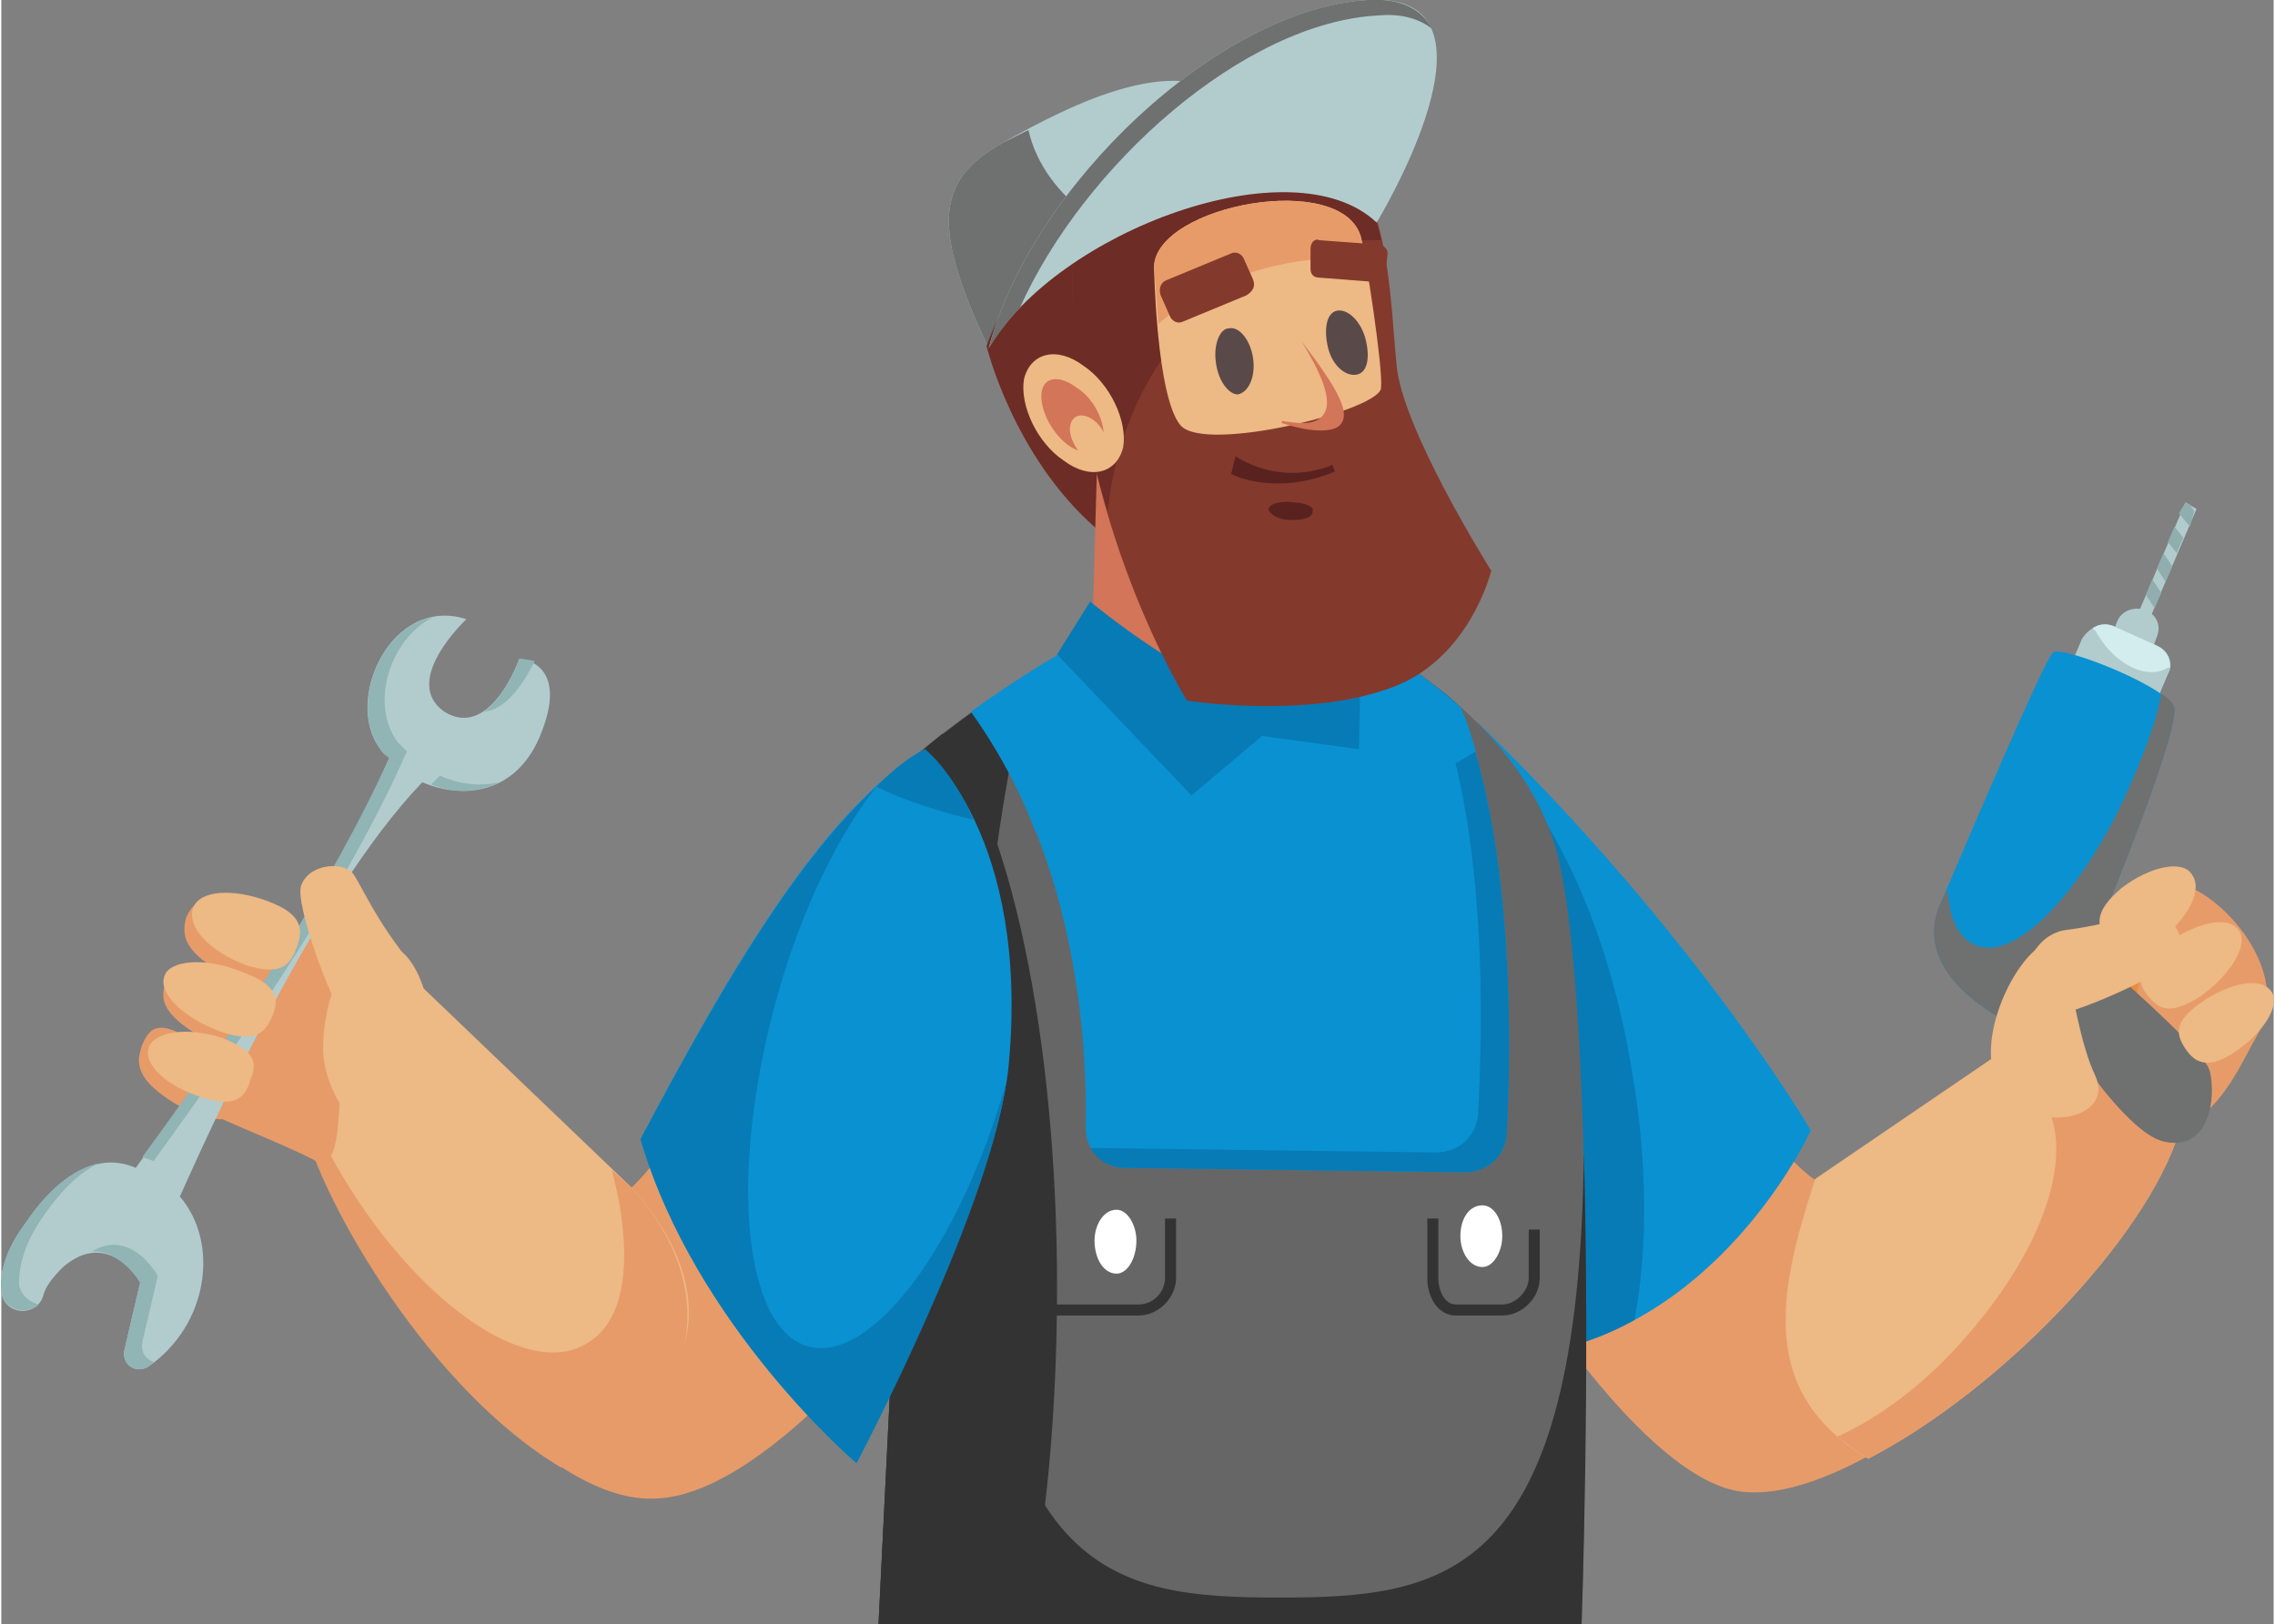 <?xml version="1.0" encoding="UTF-8"?> <svg xmlns="http://www.w3.org/2000/svg" xmlns:xlink="http://www.w3.org/1999/xlink" xmlns:xodm="http://www.corel.com/coreldraw/odm/2003" xml:space="preserve" width="500px" height="357px" version="1.1" style="shape-rendering:geometricPrecision; text-rendering:geometricPrecision; image-rendering:optimizeQuality; fill-rule:evenodd; clip-rule:evenodd" viewBox="0 0 10.31 7.37"><rect x="0" y="0" width="10.31" height="7.37" fill="#808080" stroke="none"/> <defs> <style type="text/css"> .fil2 {fill:#6F7070;fill-rule:nonzero} .fil6 {fill:#077BB5;fill-rule:nonzero} .fil5 {fill:#0A91D1;fill-rule:nonzero} .fil8 {fill:#333333;fill-rule:nonzero} .fil17 {fill:#59221E;fill-rule:nonzero} .fil16 {fill:#5A4949;fill-rule:nonzero} .fil7 {fill:#666666;fill-rule:nonzero} .fil3 {fill:#6D2C25;fill-rule:nonzero} .fil12 {fill:#84392D;fill-rule:nonzero} .fil15 {fill:#91AEAF;fill-rule:nonzero} .fil18 {fill:#91B4B5;fill-rule:nonzero} .fil1 {fill:#B2CCCE;fill-rule:nonzero} .fil11 {fill:#D27558;fill-rule:nonzero} .fil14 {fill:#D3ECED;fill-rule:nonzero} .fil4 {fill:#E79B69;fill-rule:nonzero} .fil10 {fill:#E88D3A;fill-rule:nonzero} .fil9 {fill:#EDB984;fill-rule:nonzero} .fil0 {fill:#F4EEE1;fill-rule:nonzero} .fil13 {fill:white;fill-rule:nonzero} </style> </defs> <g id="Слой_x0020_1">  <path class="fil0" d="M10.19 2.27c0,0 0,0 0,0l0 -0.08c0,0 0,0 0,0l0 0.08z"></path> <path class="fil1" d="M5.62 0.49c-0.25,-0.28 -0.76,-0.02 -1.08,0.16 -0.3,0.17 -0.32,0.38 -0.06,0.93l1.5 -0.6c0,0 -0.05,-0.11 -0.36,-0.49z"></path> <path class="fil2" d="M4.66 0.59c-0.04,0.02 -0.08,0.04 -0.12,0.06 -0.3,0.17 -0.32,0.38 -0.06,0.93l1.01 -0.4c-0.42,-0.04 -0.76,-0.28 -0.83,-0.59z"></path> <path class="fil3" d="M5.16 0.85c-0.45,0.03 -0.69,0.72 -0.69,0.72 0,0 0.12,0.5 0.5,0.83l0.12 -0.04c0,0 0.53,-1.54 0.07,-1.51z"></path> <path class="fil4" d="M7.83 4.94c0,0 0.31,0.37 0.41,0.42 0.11,0.05 0.5,-0.22 0.5,-0.22l0.32 1.05c0,0 -0.7,0.63 -1.16,0.58 -0.45,-0.05 -1.04,-1.03 -1.04,-1.03l0.97 -0.8z"></path> <path class="fil4" d="M3.12 5.04c0,0 -0.2,0.34 -0.32,0.39 -0.13,0.05 -0.55,-0.46 -0.55,-0.46l-0.42 0.97c0,0 0.63,0.9 1.15,0.86 0.53,-0.03 1.22,-0.98 1.22,-0.98l-1.08 -0.78z"></path> <path class="fil5" d="M6.7 3.28l0.15 2.88c0.93,-0.08 1.36,-1.03 1.36,-1.03 0,0 -0.52,-0.89 -1.51,-1.85z"></path> <path class="fil6" d="M6.7 3.37l0.15 2.79c0.21,-0.02 0.4,-0.08 0.56,-0.17 0.06,-0.32 0.06,-0.71 -0.01,-1.12 -0.11,-0.69 -0.39,-1.26 -0.7,-1.5z"></path> <path class="fil7" d="M3.98 7.37l3.19 0c0,0 0.09,-2.8 -0.12,-3.53 -0.22,-0.73 -1.2,-1.14 -1.42,-1.17 -0.42,-0.06 -1.54,0.73 -1.68,0.96 -0.14,0.23 0.11,2.12 0.11,2.12l-0.08 1.62z"></path> <path class="fil8" d="M7.18 5.23c-0.02,1.94 -0.63,2.02 -1.38,2.02 -0.76,0 -1.37,-0.08 -1.37,-2.11 0,-0.77 0.09,-1.5 0.24,-2.09 -0.34,0.22 -0.65,0.47 -0.72,0.58 -0.14,0.23 0.11,2.12 0.11,2.12l-0.08 1.62 3.19 0c0,0 0.04,-1.13 0.01,-2.14z"></path> <path class="fil8" d="M4.65 7.37c0.09,-0.44 0.14,-0.96 0.14,-1.53 0,-1.15 -0.22,-2.14 -0.52,-2.51 -0.16,0.13 -0.28,0.24 -0.32,0.3 -0.14,0.23 0.11,2.12 0.11,2.12l-0.08 1.62 0.67 0z"></path> <path class="fil5" d="M2.9 5.17c0.25,0.85 0.98,1.47 0.98,1.47 0,0 0.63,-1.2 0.69,-1.8 0.1,-1.05 -0.38,-1.44 -0.38,-1.44 -0.47,0.28 -0.9,1.03 -1.29,1.77z"></path> <path class="fil6" d="M3.66 6.11c-0.29,-0.08 -0.36,-0.77 -0.15,-1.55 0.11,-0.41 0.28,-0.76 0.46,-0.99 -0.39,0.36 -0.74,0.98 -1.07,1.6 0.25,0.85 0.98,1.47 0.98,1.47 0,0 0.59,-1.11 0.68,-1.73 -0.21,0.74 -0.61,1.28 -0.9,1.2z"></path> <path class="fil6" d="M4.19 3.4c-0.08,0.04 -0.15,0.1 -0.22,0.17 0.12,0.06 0.27,0.11 0.44,0.15 -0.1,-0.23 -0.22,-0.32 -0.22,-0.32z"></path> <path class="fil9" d="M8.23 5.35c-0.17,0.52 -0.26,0.97 0.24,1.27 0.6,-0.31 1.26,-1 1.41,-1.48l-0.52 -0.56 -1.13 0.77z"></path> <path class="fil4" d="M9.36 4.58l-0.34 0.23c0.1,-0.01 0.13,0.06 0.19,0.12 0.22,0.19 0.12,0.66 -0.29,1.13 -0.18,0.21 -0.39,0.37 -0.59,0.46 0.04,0.03 0.09,0.07 0.14,0.1 0.6,-0.31 1.26,-1 1.41,-1.48l-0.52 -0.56z"></path> <path class="fil9" d="M2.86 5.39c0.47,0.52 0.26,1.01 -0.3,1.18 -0.6,-0.35 -1.1,-1.1 -1.19,-1.47l0.54 -0.62 0.95 0.91z"></path> <path class="fil4" d="M2.86 5.39l-0.09 -0.08c0.1,0.38 0.07,0.69 -0.12,0.79 -0.27,0.16 -0.78,-0.2 -1.13,-0.81 -0.04,-0.07 -0.08,-0.15 -0.11,-0.22l-0.04 0.03c0.09,0.37 0.58,1.21 1.17,1.56 0.56,-0.17 0.79,-0.75 0.32,-1.27z"></path> <path class="fil4" d="M9.83 4.02c-0.09,0.06 -0.34,0.22 -0.53,0.53 -0.08,0.12 -0.05,0.26 0.05,0.36l0.12 0.11c0.09,0.08 0.3,0.15 0.45,0.08 0.16,-0.07 0.25,-0.29 0.32,-0.41 0.18,-0.33 -0.28,-0.74 -0.41,-0.67z"></path> <polygon class="fil10" points="9.41,4.01 9.72,4.32 9.67,4.64 9.21,4.28 "></polygon> <path class="fil2" d="M9.24 4.51c0,0 0.36,0.62 0.57,0.67 0.21,0.05 0.24,-0.2 0.21,-0.32 -0.03,-0.11 -0.6,-0.59 -0.6,-0.59l-0.18 0.24z"></path> <path class="fil5" d="M5.63 2.67c-0.27,-0.04 -0.83,0.27 -1.23,0.56 0.44,0.61 0.53,1.38 0.52,1.89 0,0.1 0.08,0.18 0.18,0.18l1.54 0.02c0.1,0 0.18,-0.07 0.19,-0.17 0.02,-0.38 0.04,-1.3 -0.21,-1.94 -0.37,-0.33 -0.84,-0.52 -0.99,-0.54z"></path> <path class="fil6" d="M6.62 3.21c-0.09,-0.09 -0.18,-0.14 -0.13,-0.09 0.26,0.64 0.23,1.56 0.21,1.94 -0.01,0.1 -0.09,0.17 -0.19,0.17l-1.54 -0.02c-0.01,0 -0.02,0 -0.03,0 0.04,0.06 0.09,0.09 0.16,0.09l1.54 0.02c0.1,0 0.18,-0.07 0.19,-0.17 0.02,-0.38 0.04,-1.3 -0.21,-1.94z"></path> <path class="fil5" d="M5.63 2.67c-0.27,-0.04 -0.83,0.27 -1.23,0.56 0.12,0.17 0.22,0.35 0.29,0.54 0.21,0.02 0.44,0.03 0.69,0.01 0.54,-0.04 1.01,-0.18 1.31,-0.37 -0.02,-0.07 -0.04,-0.14 -0.07,-0.2 -0.37,-0.33 -0.84,-0.52 -0.99,-0.54z"></path> <path class="fil11" d="M4.95 2.87l0.03 -1.06 0.76 -0.01 0.21 0.97c-0.07,0.51 -0.77,0.6 -1,0.1z"></path> <path class="fil6" d="M4.79 2.97l0.15 -0.24c0,0 0.52,0.43 0.71,0.38 0.13,-0.03 0.3,-0.43 0.3,-0.43l0.22 0.18 -0.01 0.54 -0.44 -0.06 -0.32 0.27 -0.61 -0.64z"></path> <path class="fil12" d="M4.86 1.3c0.01,1.07 0.52,1.88 0.52,1.88 0,0 0.52,0.08 0.9,-0.05 0.38,-0.12 0.48,-0.54 0.48,-0.54 0,0 -0.41,-0.65 -0.43,-0.94 -0.03,-0.29 -0.03,-0.85 -0.32,-0.95 -0.29,-0.09 -1.16,-0.1 -1.15,0.6z"></path> <path class="fil3" d="M6.23 1.09c0.01,0 0.02,0 0.03,0 -0.04,-0.18 -0.11,-0.34 -0.25,-0.39 -0.29,-0.09 -1.16,-0.1 -1.15,0.6 0,0.38 0.07,0.73 0.16,1.02 0.07,-0.69 0.58,-1.23 1.21,-1.23z"></path> <path class="fil9" d="M4.91 1.66c-0.12,-0.09 -0.24,-0.06 -0.27,0.06 -0.02,0.12 0.06,0.29 0.18,0.37 0.12,0.09 0.24,0.06 0.27,-0.06 0.02,-0.12 -0.06,-0.29 -0.18,-0.37z"></path> <path class="fil1" d="M6.2 0c-0.68,0.04 -1.53,0.85 -1.72,1.58 0.31,-0.53 1.38,-0.93 1.76,-0.57 0,0 0.64,-1.05 -0.04,-1.01z"></path> <path class="fil9" d="M5.23 1.21c0,0 0.01,0.59 0.12,0.72 0.11,0.13 0.91,-0.07 0.91,-0.17 0.01,-0.09 -0.07,-0.6 -0.09,-0.68 -0.08,-0.31 -0.93,-0.15 -0.94,0.13z"></path> <path class="fil4" d="M6.1 1.17c0.03,0 0.06,0 0.09,0 -0.01,-0.04 -0.02,-0.07 -0.02,-0.09 -0.08,-0.31 -0.93,-0.15 -0.94,0.13 0,0 0.01,0.12 0.02,0.26 0.2,-0.18 0.51,-0.3 0.85,-0.3z"></path> <path class="fil11" d="M4.88 1.76c-0.08,-0.06 -0.15,-0.05 -0.16,0.02 -0.01,0.07 0.04,0.18 0.12,0.24 0.07,0.05 0.15,0.04 0.16,-0.03 0.01,-0.07 -0.04,-0.18 -0.12,-0.23z"></path> <path class="fil9" d="M4.96 1.91c-0.05,-0.04 -0.1,-0.03 -0.11,0.02 -0.01,0.04 0.02,0.11 0.07,0.15 0.05,0.03 0.09,0.03 0.1,-0.02 0.01,-0.05 -0.02,-0.12 -0.06,-0.15z"></path> <path class="fil2" d="M6.25 0.07c0.11,-0.01 0.19,0.02 0.24,0.06 -0.04,-0.08 -0.13,-0.14 -0.29,-0.13 -0.68,0.04 -1.53,0.85 -1.72,1.58 0.04,-0.06 0.08,-0.12 0.14,-0.18 0.29,-0.65 1.02,-1.3 1.63,-1.33z"></path> <path class="fil13" d="M5.15 5.63c0,-0.07 -0.04,-0.14 -0.09,-0.14 -0.06,0 -0.1,0.07 -0.1,0.14 0,0.08 0.04,0.15 0.1,0.15 0.05,0 0.09,-0.07 0.09,-0.15z"></path> <path class="fil13" d="M6.81 5.61c0,-0.08 -0.04,-0.14 -0.09,-0.14 -0.06,0 -0.1,0.06 -0.1,0.14 0,0.07 0.04,0.14 0.1,0.14 0.05,0 0.09,-0.07 0.09,-0.14z"></path> <path class="fil8" d="M5.16 5.97l-0.41 0 0 -0.05 0.41 0c0.07,0 0.12,-0.06 0.12,-0.12l0 -0.27 0.05 0 0 0.27c0,0.09 -0.08,0.17 -0.17,0.17z"></path> <path class="fil8" d="M6.81 5.97l-0.21 0c-0.08,0 -0.13,-0.08 -0.13,-0.17l0 -0.27 0.05 0 0 0.27c0,0.06 0.03,0.12 0.08,0.12l0.21 0c0.06,0 0.12,-0.06 0.12,-0.12l0 -0.22 0.05 0 0 0.22c0,0.09 -0.08,0.17 -0.17,0.17z"></path> <path class="fil1" d="M9.78 2.93l-0.2 -0.09c-0.05,-0.02 -0.11,0.01 -0.14,0.06l-0.14 0.33 0.39 0.16 0.14 -0.33c0.03,-0.05 0,-0.11 -0.05,-0.13z"></path> <polygon class="fil1" points="9.96,2.31 9.91,2.28 9.62,2.96 9.67,2.99 "></polygon> <path class="fil1" d="M9.73 2.77c-0.05,-0.02 -0.11,0 -0.13,0.05l-0.04 0.1 0.18 0.08 0.04 -0.11c0.02,-0.05 0,-0.1 -0.05,-0.12z"></path> <path class="fil14" d="M9.78 2.93l-0.2 -0.09c-0.03,-0.01 -0.06,-0.01 -0.09,0.01 0,0 0,0.01 0.01,0.01 0.08,0.15 0.23,0.23 0.33,0.17 0.01,0 0.01,0 0.01,0 0,-0.05 -0.02,-0.08 -0.06,-0.1z"></path> <polygon class="fil15" points="9.8,2.69 9.76,2.63 9.73,2.7 9.77,2.76 "></polygon> <polygon class="fil15" points="9.85,2.57 9.81,2.51 9.78,2.58 9.82,2.64 "></polygon> <polygon class="fil15" points="9.9,2.44 9.86,2.39 9.83,2.46 9.87,2.51 "></polygon> <polygon class="fil15" points="9.95,2.32 9.93,2.29 9.91,2.28 9.88,2.33 9.93,2.39 "></polygon> <path class="fil5" d="M9.86 3.22c0,0.17 -0.34,0.99 -0.47,1.29 -0.03,0.08 -0.1,0.13 -0.18,0.14 -0.03,0 -0.07,0 -0.1,-0.01 0,0 -0.44,-0.2 -0.32,-0.52 0.12,-0.28 0.48,-1.13 0.52,-1.16 0.05,-0.03 0.55,0.17 0.55,0.26z"></path> <path class="fil2" d="M9.86 3.22c0,-0.02 -0.02,-0.05 -0.06,-0.07 -0.02,0.11 -0.06,0.22 -0.11,0.34 -0.21,0.52 -0.54,0.88 -0.73,0.8 -0.08,-0.03 -0.12,-0.12 -0.13,-0.25 -0.02,0.03 -0.03,0.06 -0.04,0.08 -0.12,0.32 0.32,0.52 0.32,0.52 0.03,0.01 0.07,0.01 0.1,0.01 0.08,-0.01 0.15,-0.06 0.18,-0.14 0.13,-0.3 0.47,-1.12 0.47,-1.29z"></path> <path class="fil4" d="M0.96 4.39c-0.14,-0.09 -0.14,-0.16 -0.12,-0.23 0.03,-0.06 0.07,-0.11 0.21,-0.02 0.15,0.08 0.25,0.21 0.22,0.28 -0.02,0.08 -0.16,0.06 -0.31,-0.03z"></path> <path class="fil4" d="M0.88 4.69c-0.16,-0.1 -0.16,-0.17 -0.13,-0.24 0.02,-0.07 0.07,-0.12 0.22,-0.02 0.16,0.1 0.26,0.24 0.24,0.31 -0.03,0.08 -0.18,0.05 -0.33,-0.05z"></path> <path class="fil4" d="M0.76 4.99c-0.15,-0.1 -0.15,-0.17 -0.12,-0.25 0.03,-0.07 0.07,-0.12 0.22,-0.02 0.15,0.09 0.25,0.24 0.22,0.31 -0.02,0.08 -0.17,0.06 -0.32,-0.04z"></path> <path class="fil4" d="M1.22 4.21c0.12,0.02 0.13,-0.01 0.45,0.2 0.12,0.08 0.16,0.22 0.11,0.36l-0.22 -0.1c-0.05,0.11 0.02,0.67 -0.13,0.6 -0.17,-0.09 -0.48,-0.2 -0.6,-0.28 -0.08,-0.06 0.24,-0.79 0.39,-0.78z"></path> <path class="fil9" d="M1.72 4.28c0.14,0 0.24,0.22 0.23,0.48 0,0.24 0.06,0.53 -0.07,0.54 -0.13,0 -0.42,-0.28 -0.42,-0.54 0,-0.26 0.12,-0.48 0.26,-0.48z"></path> <path class="fil16" d="M5.68 1.63c-0.01,-0.08 -0.06,-0.15 -0.11,-0.14 -0.04,0 -0.07,0.07 -0.06,0.15 0.01,0.09 0.06,0.15 0.1,0.15 0.05,-0.01 0.08,-0.08 0.07,-0.16z"></path> <path class="fil12" d="M5.58 1.15l-0.29 0.12c-0.03,0.01 -0.04,0.04 -0.03,0.07l0.04 0.09c0.01,0.03 0.04,0.04 0.06,0.03l0.29 -0.12c0.03,-0.02 0.04,-0.04 0.03,-0.07l-0.04 -0.09c-0.01,-0.03 -0.04,-0.04 -0.06,-0.03z"></path> <path class="fil16" d="M6.19 1.54c-0.02,-0.08 -0.08,-0.14 -0.13,-0.13 -0.05,0.01 -0.06,0.09 -0.04,0.17 0.02,0.08 0.08,0.13 0.13,0.12 0.05,-0.01 0.06,-0.08 0.04,-0.16z"></path> <path class="fil12" d="M6.25 1.11l-0.27 -0.02c-0.02,-0.01 -0.04,0.01 -0.04,0.04l0 0.09c0,0.02 0.01,0.04 0.04,0.04l0.26 0.02c0.02,0.01 0.04,-0.01 0.04,-0.04l0.01 -0.09c0,-0.02 -0.02,-0.04 -0.04,-0.04z"></path> <path class="fil11" d="M5.9 1.55c0.11,0.18 0.15,0.3 0.08,0.35 -0.04,0.03 -0.11,0.02 -0.17,0.01l0 0.01c0,0 0.17,0.06 0.25,0.02 0.08,-0.05 0,-0.18 -0.16,-0.39z"></path> <path class="fil17" d="M5.6 2.07l-0.02 0.08c0.01,0.01 0.21,0.1 0.47,-0.01l-0.01 -0.03c-0.25,0.1 -0.44,-0.04 -0.44,-0.04z"></path> <path class="fil17" d="M5.95 2.32c0,0.03 -0.04,0.04 -0.1,0.04 -0.06,0 -0.1,-0.03 -0.1,-0.05 0,-0.02 0.05,-0.04 0.11,-0.03 0.05,0 0.1,0.02 0.09,0.04z"></path> <path class="fil9" d="M9.98 4.55c-0.13,0.09 -0.11,0.15 -0.07,0.21 0.04,0.06 0.1,0.1 0.23,0.01 0.13,-0.09 0.2,-0.21 0.16,-0.27 -0.05,-0.07 -0.19,-0.04 -0.32,0.05z"></path> <path class="fil9" d="M9.81 4.29c-0.13,0.1 -0.12,0.17 -0.07,0.23 0.05,0.06 0.1,0.09 0.24,0 0.14,-0.1 0.22,-0.24 0.17,-0.3 -0.05,-0.07 -0.2,-0.03 -0.34,0.07z"></path> <path class="fil9" d="M9.62 4.03c-0.13,0.11 -0.11,0.17 -0.07,0.24 0.05,0.06 0.11,0.1 0.24,0 0.13,-0.1 0.2,-0.23 0.15,-0.3 -0.04,-0.07 -0.19,-0.04 -0.32,0.06z"></path> <path class="fil9" d="M9.26 4.29c-0.12,0.06 -0.31,0.42 -0.2,0.64 0.11,0.22 0.54,0.17 0.44,-0.05 -0.11,-0.23 -0.11,-0.65 -0.24,-0.59z"></path> <path class="fil9" d="M9.77 4.13c-0.03,-0.01 -0.16,0.06 -0.4,0.09 -0.16,0.02 -0.25,0.24 -0.14,0.4 0.14,0.01 0.61,-0.21 0.65,-0.28 0.04,-0.09 -0.04,-0.19 -0.11,-0.21z"></path> <path class="fil1" d="M2.35 2.99c0,0 -0.13,0.37 -0.34,0.24 -0.2,-0.14 0.1,-0.42 0.1,-0.42 -0.34,-0.11 -0.56,0.37 -0.39,0.59 0.01,0.02 0.03,0.03 0.04,0.04 -0.25,0.57 -0.67,1.2 -1.15,1.86 -0.09,-0.04 -0.28,-0.07 -0.5,0.25 -0.09,0.12 -0.12,0.23 -0.11,0.31 0.01,0.11 0.16,0.12 0.19,0.02 0.01,-0.04 0.04,-0.08 0.09,-0.13 0.21,-0.18 0.35,0.07 0.35,0.07l-0.07 0.3c-0.02,0.07 0.05,0.12 0.11,0.08 0.27,-0.19 0.32,-0.56 0.14,-0.77 0.1,-0.22 0.6,-1.36 1.1,-1.88 0.19,0.08 0.42,0.05 0.53,-0.2 0.15,-0.35 -0.09,-0.36 -0.09,-0.36z"></path> <path class="fil18" d="M1.76 3.44c-0.25,0.55 -0.65,1.17 -1.12,1.81 0.02,0.01 0.03,0.01 0.05,0.02 0.48,-0.66 0.9,-1.29 1.15,-1.86 -0.01,-0.01 -0.02,-0.02 -0.04,-0.04 -0.13,-0.17 -0.04,-0.47 0.16,-0.57 -0.25,0.05 -0.38,0.41 -0.24,0.6 0.01,0.02 0.03,0.03 0.04,0.04z"></path> <path class="fil18" d="M2.42 3c-0.04,-0.01 -0.07,-0.01 -0.07,-0.01 0,0 -0.06,0.17 -0.16,0.24 0.11,-0.01 0.19,-0.15 0.23,-0.23z"></path> <path class="fil18" d="M1.99 3.52c-0.01,0.01 -0.03,0.03 -0.04,0.04 0.1,0.04 0.21,0.04 0.31,-0.01 -0.09,0.02 -0.18,0.01 -0.27,-0.03z"></path> <path class="fil18" d="M0.64 6.09l0.07 -0.3c0,0 -0.12,-0.22 -0.3,-0.11 0.13,-0.01 0.22,0.14 0.22,0.14l-0.07 0.3c-0.02,0.07 0.05,0.12 0.11,0.08 0.01,-0.01 0.02,-0.01 0.02,-0.02 -0.03,-0.01 -0.06,-0.04 -0.05,-0.09z"></path> <path class="fil18" d="M0.08 5.83c0,-0.08 0.02,-0.18 0.11,-0.31 0.09,-0.13 0.17,-0.2 0.25,-0.24 -0.09,0.02 -0.21,0.09 -0.33,0.27 -0.09,0.12 -0.12,0.23 -0.11,0.31 0.01,0.09 0.12,0.11 0.17,0.06 -0.04,-0.01 -0.08,-0.04 -0.09,-0.09z"></path> <path class="fil9" d="M1 4.71c0.16,0.06 0.16,0.12 0.13,0.19 -0.02,0.08 -0.07,0.13 -0.22,0.08 -0.16,-0.05 -0.27,-0.15 -0.24,-0.23 0.03,-0.07 0.18,-0.09 0.33,-0.04z"></path> <path class="fil9" d="M1.09 4.41c0.17,0.06 0.17,0.13 0.14,0.2 -0.03,0.07 -0.07,0.13 -0.24,0.07 -0.16,-0.06 -0.28,-0.17 -0.25,-0.25 0.02,-0.07 0.18,-0.09 0.35,-0.02z"></path> <path class="fil9" d="M1.21 4.09c0.16,0.06 0.16,0.13 0.13,0.21 -0.03,0.08 -0.07,0.13 -0.23,0.08 -0.16,-0.06 -0.27,-0.17 -0.24,-0.26 0.03,-0.08 0.18,-0.09 0.34,-0.03z"></path> <path class="fil9" d="M1.58 3.95c0.03,0.01 0.08,0.16 0.23,0.36 0.1,0.14 0,0.36 -0.2,0.39 -0.1,-0.09 -0.28,-0.6 -0.25,-0.68 0.03,-0.09 0.16,-0.11 0.22,-0.07z"></path> </g> </svg> 